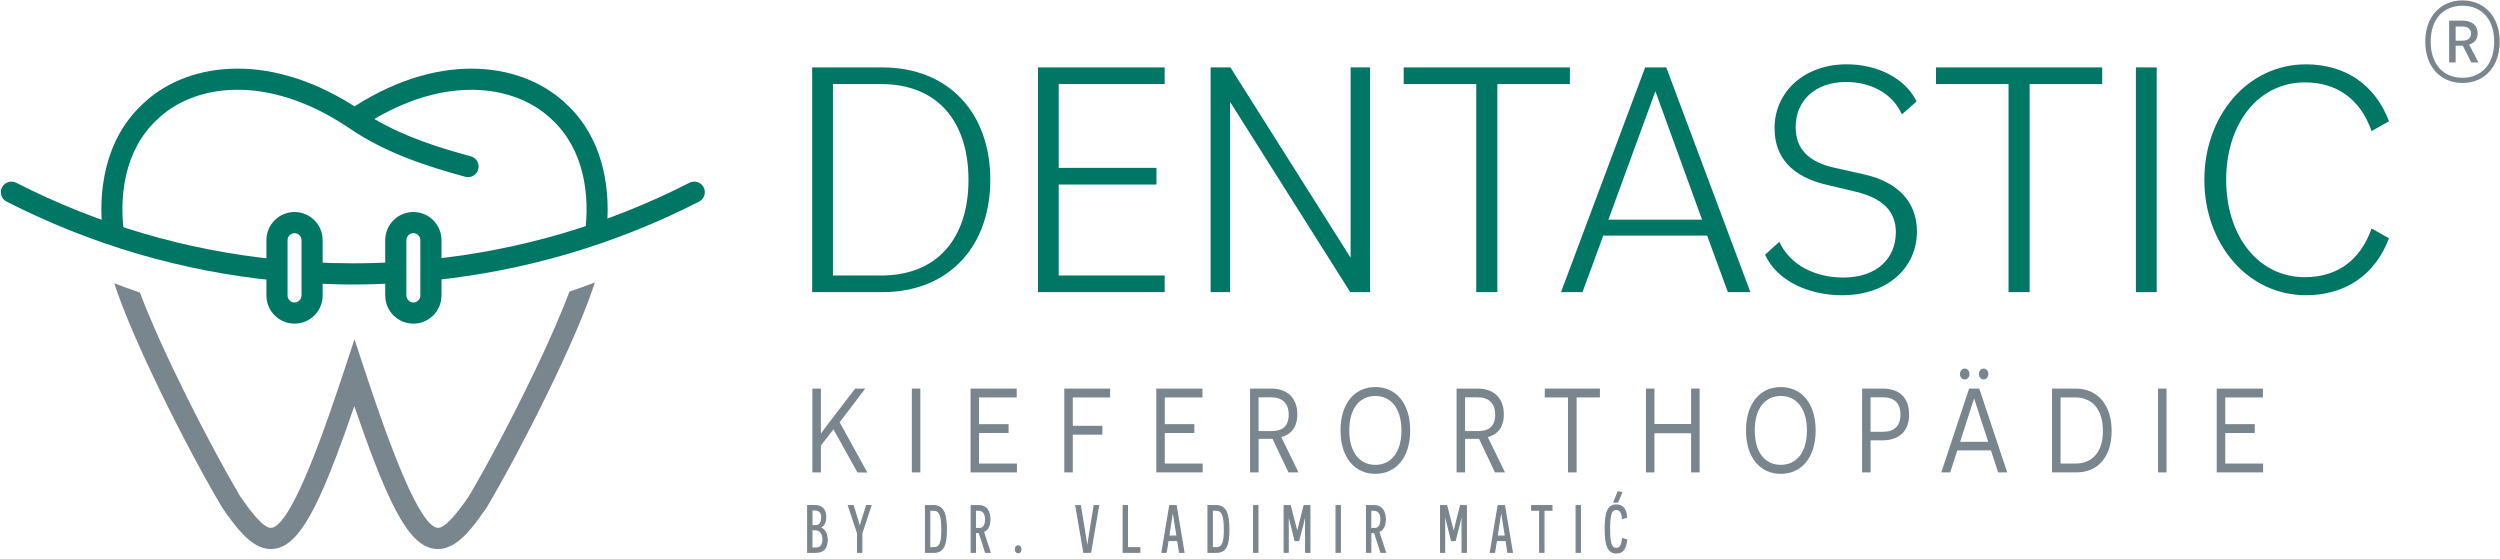 <?xml version="1.0" encoding="utf-8"?>
<!-- Generator: Adobe Illustrator 25.0.0, SVG Export Plug-In . SVG Version: 6.00 Build 0)  -->
<svg version="1.2" baseProfile="tiny" id="Ebene_1" xmlns="http://www.w3.org/2000/svg" xmlns:xlink="http://www.w3.org/1999/xlink"
	 x="0px" y="0px" viewBox="0 0 694.31 155.2" overflow="visible" xml:space="preserve">
<g>
	<g>
		<path fill="#007665" d="M195.43,52.04c-0.74-1.45-2.51-2.02-3.95-1.28c-22.66,11.55-46.73,18.65-71.8,21.24v5.91
			c26-2.61,50.97-9.94,74.46-21.91C195.59,55.26,196.16,53.49,195.43,52.04z"/>
		<path fill="#007665" d="M43.55,33.29c10.12-9.92,30.52-13.1,53.25,2.18c10.6,7.26,22.29,10.84,32.41,13.62
			c1.56,0.43,3.18-0.49,3.61-2.06c0.43-1.57-0.49-3.18-2.06-3.61c-8.42-2.31-17.96-5.19-26.8-10.37
			c21.18-12.46,39.86-9.11,49.45,0.29c8.83,8.27,10.5,20.89,9.02,31.7c0.04-0.03,0.08-0.07,0.12-0.11c1.63-1.26,3.11-2.06,5.19-2.15
			c0.28-0.01,0.55,0,0.83,0.03c0.96-11.68-1.52-24.76-11.09-33.72c-11.57-11.34-34.17-15.43-59.02,0.45
			c-24.85-15.88-47.45-11.79-58.98-0.5C29.1,38.77,27.02,53.27,28.64,65.62c0.85-0.34,1.74-0.55,2.59-0.59
			c1.1-0.05,2.3,0.28,3.36,0.83C32.91,54.87,34.45,41.8,43.55,33.29z"/>
		<path fill="#007665" d="M76.92,72.06C51.63,69.52,27.34,62.4,4.5,50.76c-1.45-0.74-3.21-0.16-3.95,1.28
			c-0.74,1.45-0.16,3.21,1.28,3.95c23.68,12.07,48.86,19.42,75.09,21.98V72.06z"/>
		<path fill="#007665" d="M97.99,73.13c-3.79,0-7.56-0.11-11.31-0.31v5.88c3.75,0.19,7.52,0.31,11.31,0.31c4,0,7.98-0.12,11.94-0.33
			V72.8C105.97,73.01,101.99,73.13,97.99,73.13z"/>
		<path fill="#007665" d="M81.8,89.88c-4.31,0-7.81-3.51-7.81-7.81V66.69c0-4.31,3.51-7.81,7.81-7.81s7.81,3.51,7.81,7.81v15.38
			C89.61,86.38,86.11,89.88,81.8,89.88z M81.8,64.75c-1.05,0-1.94,0.89-1.94,1.94v15.38c0,1.05,0.89,1.94,1.94,1.94
			s1.94-0.89,1.94-1.94V66.69C83.74,65.64,82.85,64.75,81.8,64.75z"/>
		<path fill="#007665" d="M114.8,89.88c-4.31,0-7.81-3.51-7.81-7.81V66.69c0-4.31,3.51-7.81,7.81-7.81c4.31,0,7.81,3.51,7.81,7.81
			v15.38C122.62,86.38,119.11,89.88,114.8,89.88z M114.8,64.75c-1.05,0-1.94,0.89-1.94,1.94v15.38c0,1.05,0.89,1.94,1.94,1.94
			s1.94-0.89,1.94-1.94V66.69C116.74,65.64,115.85,64.75,114.8,64.75z"/>
	</g>
	<path fill="#7A868D" d="M158.14,81c-0.32,0.85-0.65,1.73-1.01,2.63c-0.03,0.08-0.06,0.16-0.09,0.23c-0.19,0.49-0.39,0.98-0.59,1.48
		c-5.63,13.87-15.18,32.88-22.7,46.32c-1.26,2.24-2.46,4.33-3.57,6.2c-0.35,0.5-0.76,1.11-1.23,1.76c-0.01,0.02-0.03,0.04-0.04,0.05
		c-0.06,0.08-0.12,0.16-0.18,0.24c-1.84,2.54-4.38,5.74-6.28,6.52c-0.35,0.14-0.69,0.2-0.99,0.16c-0.56-0.08-1.15-0.42-1.77-0.97
		c-5.99-5.39-14.57-31.28-18.45-42.96l-0.19-0.56l-2.6-7.86l-2.79,8.42c-0.53,1.61-1.16,3.49-1.85,5.55
		c-4.86,14.43-13.16,37.63-18.37,38.38c-2.43,0.35-6.84-6.01-8.78-8.83c-8.47-14.33-21.77-40.43-27.8-56.52
		c-2.4-0.8-4.77-1.66-7.12-2.56c0.05,0.15,0.09,0.29,0.14,0.44c0.06,0.2,0.12,0.38,0.19,0.58c0.12,0.35,0.25,0.71,0.37,1.07
		c0.08,0.22,0.15,0.43,0.23,0.65c0.13,0.36,0.27,0.73,0.4,1.1c0.09,0.24,0.17,0.47,0.26,0.71c0.14,0.37,0.29,0.75,0.43,1.13
		c0.1,0.25,0.19,0.5,0.29,0.75c0.15,0.38,0.31,0.77,0.46,1.16c0.11,0.27,0.21,0.52,0.31,0.79c0.16,0.39,0.32,0.79,0.48,1.19
		c0.11,0.28,0.22,0.55,0.34,0.83c0.16,0.39,0.33,0.78,0.49,1.17c0.13,0.3,0.25,0.6,0.38,0.91c0.15,0.36,0.31,0.72,0.47,1.09
		c0.15,0.35,0.3,0.7,0.45,1.05c0.15,0.35,0.31,0.71,0.47,1.07c0.16,0.37,0.32,0.74,0.49,1.11c0.15,0.34,0.31,0.69,0.46,1.03
		c0.18,0.4,0.36,0.8,0.54,1.2c0.13,0.29,0.26,0.57,0.39,0.86c0.21,0.47,0.42,0.93,0.64,1.4c0.12,0.25,0.24,0.51,0.35,0.76
		c0.23,0.51,0.47,1.01,0.7,1.52c0.13,0.27,0.26,0.55,0.39,0.82c0.23,0.49,0.46,0.99,0.7,1.49c0.13,0.28,0.27,0.57,0.41,0.85
		c0.23,0.49,0.46,0.98,0.7,1.47c0.15,0.31,0.3,0.62,0.45,0.94c0.22,0.46,0.45,0.93,0.67,1.39c0.15,0.31,0.3,0.62,0.45,0.92
		c0.23,0.47,0.46,0.94,0.69,1.41c0.15,0.31,0.31,0.62,0.46,0.93c0.23,0.46,0.46,0.93,0.69,1.39c0.21,0.41,0.41,0.82,0.62,1.23
		c0.18,0.36,0.36,0.72,0.54,1.08c0.3,0.59,0.6,1.18,0.9,1.77c0.09,0.17,0.18,0.35,0.27,0.52c0.27,0.53,0.54,1.05,0.81,1.58
		c0.12,0.24,0.24,0.47,0.36,0.71c3.91,7.54,7.78,14.59,11.04,20.09l0.11,0.17c0.42,0.61,0.84,1.21,1.26,1.8
		c0.11,0.16,0.22,0.32,0.34,0.47c0.13,0.18,0.26,0.36,0.4,0.54c0.14,0.19,0.28,0.39,0.43,0.58c0.12,0.16,0.25,0.32,0.37,0.49
		c0.15,0.2,0.31,0.4,0.46,0.59c0.12,0.15,0.24,0.3,0.36,0.45c0.16,0.2,0.32,0.39,0.48,0.58c0.12,0.14,0.24,0.28,0.35,0.42
		c0.16,0.19,0.32,0.38,0.49,0.56c0.12,0.13,0.24,0.26,0.35,0.39c0.16,0.18,0.33,0.35,0.49,0.52c0.12,0.12,0.24,0.24,0.36,0.36
		c0.17,0.16,0.33,0.32,0.5,0.48c0.12,0.11,0.24,0.22,0.36,0.33c0.17,0.15,0.34,0.29,0.5,0.43c0.12,0.1,0.25,0.2,0.37,0.3
		c0.17,0.13,0.34,0.25,0.51,0.37c0.13,0.09,0.25,0.18,0.38,0.26c0.17,0.11,0.35,0.22,0.52,0.32c0.13,0.07,0.26,0.15,0.38,0.22
		c0.18,0.09,0.36,0.17,0.54,0.26c0.13,0.06,0.26,0.12,0.39,0.17c0.19,0.07,0.38,0.13,0.56,0.19c0.13,0.04,0.25,0.09,0.38,0.12
		c0.21,0.06,0.42,0.09,0.63,0.13c0.11,0.02,0.22,0.05,0.33,0.07c0.32,0.04,0.65,0.07,0.97,0.07l0,0c0.34,0,0.69-0.02,1.04-0.07
		c1.69-0.24,3.3-1.02,4.92-2.52c4.83-4.46,9.78-15.27,17.25-37.09c8.32,24.28,13.5,34.92,18.89,38.36c1.08,0.69,2.16,1.09,3.28,1.26
		c0.36,0.05,0.71,0.08,1.05,0.08c0.68,0,1.34-0.1,1.98-0.28c0.01,0,0.03-0.01,0.04-0.01c0.31-0.09,0.61-0.19,0.91-0.31
		c0.03-0.01,0.06-0.03,0.09-0.04c0.28-0.12,0.57-0.25,0.85-0.4c0.04-0.02,0.07-0.04,0.11-0.06c0.27-0.15,0.54-0.31,0.81-0.49
		c0.04-0.03,0.08-0.05,0.12-0.08c0.26-0.18,0.53-0.37,0.79-0.57c0.04-0.03,0.08-0.06,0.12-0.09c0.26-0.21,0.52-0.42,0.77-0.65
		c0.04-0.03,0.08-0.07,0.11-0.1c0.26-0.23,0.51-0.48,0.77-0.73c0.03-0.03,0.07-0.07,0.1-0.1c0.26-0.26,0.51-0.53,0.77-0.81
		c0.03-0.03,0.06-0.06,0.09-0.1c0.26-0.29,0.53-0.6,0.79-0.91c0.02-0.02,0.04-0.04,0.05-0.06c1.39-1.65,2.74-3.53,4.09-5.48
		l0.08-0.12c0.01-0.01,0.02-0.03,0.03-0.04l0.11-0.17c9.69-16.39,24.94-46.57,30.01-62.45C162.91,79.32,160.54,80.19,158.14,81z"/>
</g>
<path fill="#007665" d="M225.56,18.72h19.39c18.73,0,30.08,12.86,30.08,31.21s-11.35,31.21-30.08,31.21h-19.39L225.56,18.72
	L225.56,18.72z M231.33,23.35v53.16h13.43c15.61,0,24.21-10.4,24.21-26.58s-8.61-26.58-24.21-26.58
	C244.76,23.35,231.33,23.35,231.33,23.35z"/>
<path fill="#007665" d="M288.27,18.72h35.18v4.63h-29.42v23.27h27.15v4.63h-27.15V76.5h29.42v4.63h-35.18V18.72z"/>
<path fill="#007665" d="M336.22,18.72h5.49l33.39,52.87V18.72h5.39v62.42H375l-33.39-52.87v52.87h-5.39L336.22,18.72L336.22,18.72z"
	/>
<path fill="#007665" d="M409.99,23.35h-20.15v-4.63H436v4.63h-20.15v57.79h-5.86L409.99,23.35L409.99,23.35z"/>
<path fill="#007665" d="M456.9,18.72h5.86l23.36,62.42h-6.24l-5.77-15.7h-28.85l-5.77,15.7h-5.96L456.9,18.72z M446.69,61h26.01
	l-12.96-35.66L446.69,61z"/>
<path fill="#007665" d="M490.2,70.74l3.97-3.59c3.03,6.62,10.12,9.93,17.78,9.93c9.27,0,14.57-5.3,14.57-12.58
	c0-5.58-3.31-9.36-11.16-11.26l-7.95-1.89c-9.74-2.27-14.57-7.57-14.57-15.8c0-9.93,8.13-17.69,20.05-17.69
	c8.51,0,16.27,3.88,19.39,10.31l-4.07,3.59c-2.74-6.05-8.89-8.99-15.51-8.99c-8.8,0-14,5.39-14,12.49c0,6.15,3.59,9.74,10.88,11.35
	l8.04,1.8c9.36,2.08,14.76,7.57,14.76,15.89c0,10.12-8.23,17.69-20.81,17.69C502.02,81.99,493.41,77.83,490.2,70.74z"/>
<path fill="#007665" d="M557.82,23.35h-20.15v-4.63h46.16v4.63h-20.15v57.79h-5.86V23.35z"/>
<path fill="#007665" d="M593.19,18.72h5.77v62.42h-5.77V18.72z"/>
<path fill="#007665" d="M612.2,49.93c0-17.78,12.01-32.06,28.19-32.06c10.78,0,19.2,5.49,23.08,15.8l-4.82,2.74
	c-3.22-9.17-9.93-13.53-18.54-13.53c-12.86,0-21.85,11.35-21.85,27.05s8.98,27.05,21.85,27.05c8.61,0,15.32-4.35,18.54-13.53
	l4.82,2.74c-3.88,10.31-12.3,15.8-23.08,15.8C624.21,81.99,612.2,67.71,612.2,49.93z"/>
<path fill="#7A868D" d="M694.23,11.58c0,7.12-4.41,11.47-10.34,11.47c-5.92,0-10.34-4.35-10.34-11.47s4.41-11.47,10.34-11.47
	C689.81,0.11,694.23,4.46,694.23,11.58z M675.06,11.55c0,6.37,3.59,10.05,8.82,10.05c5.2,0,8.82-3.66,8.82-10.02
	s-3.62-9.99-8.82-9.99C678.66,1.59,675.06,5.22,675.06,11.55z M683.98,12.68c-0.38,0.03-0.76,0.03-1.01,0.03h-0.98v4.63h-1.8V5.72
	h3.62c2.74,0,4.29,1.32,4.29,3.56c0,1.7-1.01,2.71-2.36,3.09l2.58,4.98h-1.98L683.98,12.68z M683.86,11.3
	c1.51,0,2.39-0.66,2.39-1.95c0-1.35-0.91-1.99-2.43-1.99h-1.83v3.94H683.86z"/>
<path fill="#7A868D" d="M231.47,119.23l-3.49,4.52v7.45h-2.36v-23.28h2.36v7.42c0,2.76,0,4.96,0,4.99h0.06
	c0.09-0.17,1.94-2.6,3.15-4.19l6.3-8.22h2.82l-7.12,9.35l7.7,13.97l-2.76-0.03L231.47,119.23z"/>
<path fill="#7A868D" d="M253.24,107.92h2.36v23.28h-2.36V107.92z"/>
<path fill="#7A868D" d="M269.54,107.92h12.82v2.46H271.9v7.42h8.21v2.46h-8.21v8.48h10.52v2.46h-12.88V107.92z"/>
<path fill="#7A868D" d="M297.94,110.38v7.88h8.21v2.46h-8.21v10.48h-2.36v-23.28h12.73v2.46H297.94z"/>
<path fill="#7A868D" d="M321.13,107.92h12.82v2.46h-10.46v7.42h8.21v2.46h-8.21v8.48h10.52v2.46h-12.88V107.92z"/>
<path fill="#7A868D" d="M353.42,121.89c-0.36,0-1.24,0-1.64,0h-2.24v9.31h-2.36v-23.28H353c4.67,0,7.3,2.73,7.3,7.15
	c0,3.59-1.73,5.62-4.46,6.32l4.79,9.81h-2.79L353.42,121.89z M353.23,119.72c2.76,0,4.67-1.2,4.67-4.59c0-3.19-1.85-4.79-4.91-4.79
	h-3.46v9.38H353.23z"/>
<path fill="#7A868D" d="M381.97,107.49c5.64,0,9.67,4.39,9.67,12.07c0,7.62-4.03,12.04-9.67,12.04s-9.67-4.39-9.67-12.07
	C372.3,111.91,376.3,107.49,381.97,107.49z M381.97,129.1c4.21,0,7.24-3.29,7.24-9.55c0-6.29-3.03-9.58-7.24-9.58
	c-4.24,0-7.24,3.29-7.24,9.54C374.73,125.81,377.73,129.1,381.97,129.1z"/>
<path fill="#7A868D" d="M410.77,121.89c-0.36,0-1.24,0-1.64,0h-2.24v9.31h-2.36v-23.28h5.82c4.67,0,7.3,2.73,7.3,7.15
	c0,3.59-1.73,5.62-4.46,6.32l4.79,9.81h-2.79L410.77,121.89z M410.58,119.72c2.76,0,4.67-1.2,4.67-4.59c0-3.19-1.85-4.79-4.91-4.79
	h-3.46v9.38H410.58z"/>
<path fill="#7A868D" d="M437.86,110.38v20.82h-2.39v-20.82h-6.45v-2.46h15.31v2.46H437.86z"/>
<path fill="#7A868D" d="M469.66,120.32h-10.18v10.88h-2.36v-23.28h2.36v9.84h10.18v-9.84h2.36v23.28h-2.36V120.32z"/>
<path fill="#7A868D" d="M494.58,107.49c5.64,0,9.67,4.39,9.67,12.07c0,7.62-4.03,12.04-9.67,12.04s-9.67-4.39-9.67-12.07
	C484.91,111.91,488.91,107.49,494.58,107.49z M494.58,129.1c4.21,0,7.24-3.29,7.24-9.55c0-6.29-3.03-9.58-7.24-9.58
	c-4.24,0-7.24,3.29-7.24,9.54C487.33,125.81,490.33,129.1,494.58,129.1z"/>
<path fill="#7A868D" d="M522.86,107.92c4.61,0,7.34,2.46,7.34,7.22c0,4.59-2.76,7.15-7.36,7.15h-3.33v8.91h-2.36v-23.28H522.86z
	 M522.86,119.92c3.27,0,4.94-1.63,4.94-4.79c0-3.29-1.82-4.79-4.94-4.79h-3.36v9.58H522.86z"/>
<path fill="#7A868D" d="M543.59,125.08l-1.97,6.12h-2.48l7.73-23.28h2.82l7.76,23.28h-2.52l-2-6.12H543.59z M544.32,103.86
	c0-0.83,0.58-1.5,1.33-1.5s1.33,0.67,1.33,1.5c0,0.86-0.58,1.53-1.33,1.53S544.32,104.72,544.32,103.86z M550.08,116.3
	c-0.7-2.13-1.76-5.52-1.79-5.55h-0.06c-0.03,0.03-1.09,3.39-1.79,5.52l-2.06,6.42h7.79L550.08,116.3z M549.59,103.86
	c0-0.83,0.55-1.5,1.33-1.5c0.73,0,1.3,0.67,1.3,1.5c0,0.86-0.58,1.53-1.3,1.53C550.14,105.39,549.59,104.72,549.59,103.86z"/>
<path fill="#7A868D" d="M576.42,107.92c6.15,0,10.03,4.49,10.03,11.77c0,7.28-3.85,11.51-9.82,11.51h-6.73v-23.28H576.42z
	 M576.45,128.74c4.42,0,7.58-2.99,7.58-9.01c0-6.29-3.15-9.35-7.73-9.35h-4.03v18.36H576.45z"/>
<path fill="#7A868D" d="M599.34,107.92h2.36v23.28h-2.36V107.92z"/>
<path fill="#7A868D" d="M615.64,107.92h12.82v2.46H618v7.42h8.21v2.46H618v8.48h10.52v2.46h-12.88V107.92z"/>
<path fill="#7A868D" stroke="#7B868C" stroke-width="0.338" stroke-miterlimit="10" d="M227.63,146.53
	c0.62,0.15,2.09,0.89,2.09,3.42c0,2.16-1.01,3.42-3.03,3.42h-2.36v-12.94h2.02c1.99,0,2.96,1.16,2.96,3.18
	c0,2.05-1.05,2.72-1.68,2.85L227.63,146.53L227.63,146.53z M226.47,146.02c0.99,0,1.77-0.7,1.77-2.25c0-1.5-0.72-2.16-1.94-2.16
	h-0.81v4.42L226.47,146.02L226.47,146.02z M226.68,152.21c1.3,0,1.9-0.98,1.9-2.39c0-1.66-0.84-2.7-2.07-2.7h-1.03v5.08
	L226.68,152.21L226.68,152.21z"/>
<path fill="#7A868D" stroke="#7B868C" stroke-width="0.338" stroke-miterlimit="10" d="M239.33,153.37h-1.15v-5.29l-2.54-7.65h1.3
	l1.28,4.14c0.29,0.94,0.54,1.81,0.56,1.85h0.03c0.02-0.04,0.27-0.91,0.56-1.83l1.3-4.16h1.2l-2.53,7.65v5.29H239.33z"/>
<path fill="#7A868D" stroke="#7B868C" stroke-width="0.338" stroke-miterlimit="10" d="M259.27,140.43c2.78,0,3.54,2.39,3.54,6.58
	c0,4.18-0.71,6.36-3.39,6.36h-2.38v-12.94H259.27z M259.27,152.14c1.94,0,2.32-1.72,2.32-4.99c0-3.96-0.52-5.47-2.41-5.47h-0.98
	v10.46H259.27z"/>
<path fill="#7A868D" stroke="#7B868C" stroke-width="0.338" stroke-miterlimit="10" d="M271.95,147.9h-0.44h-0.62v5.47h-1.16
	v-12.94h2.14c2.04,0,3.05,1.59,3.05,3.79c0,2-0.79,3.07-1.84,3.4l1.89,5.75h-1.26L271.95,147.9z M271.98,146.79
	c0.96,0,1.75-0.63,1.75-2.57c0-1.63-0.74-2.55-2.04-2.55h-0.81v5.12L271.98,146.79L271.98,146.79z"/>
<path fill="#7A868D" stroke="#7B868C" stroke-width="0.338" stroke-miterlimit="10" d="M282.02,152.56c0-0.61,0.29-0.96,0.76-0.96
	c0.45,0,0.74,0.35,0.74,0.96c0,0.59-0.29,0.94-0.74,0.94C282.32,153.5,282.02,153.15,282.02,152.56z"/>
<path fill="#7A868D" stroke="#7B868C" stroke-width="0.338" stroke-miterlimit="10" d="M301.02,153.37l-2.24-12.94h1.26l1.18,7.21
	c0.47,2.85,0.72,4.55,0.74,4.6h0.05c0-0.06,0.24-1.76,0.69-4.55l1.2-7.27h1.2l-2.22,12.94L301.02,153.37L301.02,153.37z"/>
<path fill="#7A868D" stroke="#7B868C" stroke-width="0.338" stroke-miterlimit="10" d="M311.94,140.43h1.16v11.7h3.44v1.24h-4.6
	V140.43z"/>
<path fill="#7A868D" stroke="#7B868C" stroke-width="0.338" stroke-miterlimit="10" d="M324.39,150.1l-0.52,3.27h-1.16l2.17-12.94
	h1.75l2.17,12.94h-1.21l-0.51-3.27H324.39z M326.26,144.87c-0.2-1.22-0.49-3.27-0.51-3.33h-0.03c-0.02,0.06-0.32,2.05-0.52,3.27
	l-0.62,4.09h2.33L326.26,144.87z"/>
<path fill="#7A868D" stroke="#7B868C" stroke-width="0.338" stroke-miterlimit="10" d="M337.73,140.43c2.78,0,3.54,2.39,3.54,6.58
	c0,4.18-0.71,6.36-3.39,6.36h-2.38v-12.94H337.73z M337.73,152.14c1.94,0,2.32-1.72,2.32-4.99c0-3.96-0.52-5.47-2.41-5.47h-0.98
	v10.46H337.73z"/>
<path fill="#7A868D" stroke="#7B868C" stroke-width="0.338" stroke-miterlimit="10" d="M348.18,140.43h1.16v12.94h-1.16V140.43z"/>
<path fill="#7A868D" stroke="#7B868C" stroke-width="0.338" stroke-miterlimit="10" d="M362.6,148.36c0-3.99,0.02-5.97,0.02-5.99
	h-0.05c-0.02,0.02-0.18,1.07-0.74,3.27l-1.16,4.48h-0.99l-1.11-4.44c-0.57-2.26-0.78-3.29-0.79-3.31h-0.03c0,0.02,0,2,0,5.99v5.01
	h-1.1v-12.94h1.67l1.94,7.49h0.05l1.87-7.49h1.6v12.94h-1.16v-5.01H362.6z"/>
<path fill="#7A868D" stroke="#7B868C" stroke-width="0.338" stroke-miterlimit="10" d="M371.07,140.43h1.16v12.94h-1.16V140.43z"/>
<path fill="#7A868D" stroke="#7B868C" stroke-width="0.338" stroke-miterlimit="10" d="M381.75,147.9h-0.44h-0.62v5.47h-1.16
	v-12.94h2.14c2.04,0,3.05,1.59,3.05,3.79c0,2-0.79,3.07-1.84,3.4l1.89,5.75h-1.26L381.75,147.9z M381.78,146.79
	c0.96,0,1.75-0.63,1.75-2.57c0-1.63-0.74-2.55-2.04-2.55h-0.81v5.12L381.78,146.79L381.78,146.79z"/>
<path fill="#7A868D" stroke="#7B868C" stroke-width="0.338" stroke-miterlimit="10" d="M406.05,148.36c0-3.99,0.02-5.97,0.02-5.99
	h-0.05c-0.02,0.02-0.18,1.07-0.74,3.27l-1.16,4.48h-0.99l-1.11-4.44c-0.57-2.26-0.78-3.29-0.79-3.31h-0.03c0,0.02,0,2,0,5.99v5.01
	h-1.1v-12.94h1.67l1.94,7.49h0.05l1.87-7.49h1.6v12.94h-1.16v-5.01H406.05z"/>
<path fill="#7A868D" stroke="#7B868C" stroke-width="0.338" stroke-miterlimit="10" d="M415.59,150.1l-0.52,3.27h-1.16l2.17-12.94
	h1.75l2.17,12.94h-1.21l-0.51-3.27H415.59z M417.46,144.87c-0.2-1.22-0.49-3.27-0.51-3.33h-0.03c-0.02,0.06-0.32,2.05-0.52,3.27
	l-0.62,4.09h2.33L417.46,144.87z"/>
<path fill="#7A868D" stroke="#7B868C" stroke-width="0.338" stroke-miterlimit="10" d="M428.78,141.67v11.7h-1.16v-11.7h-2.21
	v-1.24h5.58v1.24H428.78z"/>
<path fill="#7A868D" stroke="#7B868C" stroke-width="0.338" stroke-miterlimit="10" d="M437.74,140.43h1.16v12.94h-1.16V140.43z"/>
<path fill="#7A868D" stroke="#7B868C" stroke-width="0.338" stroke-miterlimit="10" d="M451.75,149.94
	c-0.25,2.2-0.89,3.62-2.87,3.62c-2.14,0-3.07-1.83-3.07-6.67c0-5.05,1.01-6.64,3.08-6.64c2.07,0,2.73,1.57,2.81,3.42l-1.09,0.33
	c-0.09-1.66-0.66-2.52-1.74-2.52c-1.43,0-1.87,1.52-1.87,5.36c0,4.12,0.49,5.47,1.89,5.47c1.08,0,1.55-0.87,1.75-2.7L451.75,149.94z
	 M448.23,139.43l1.15-2.83l1.01,0.2l-1.13,2.63H448.23z"/>
</svg>
